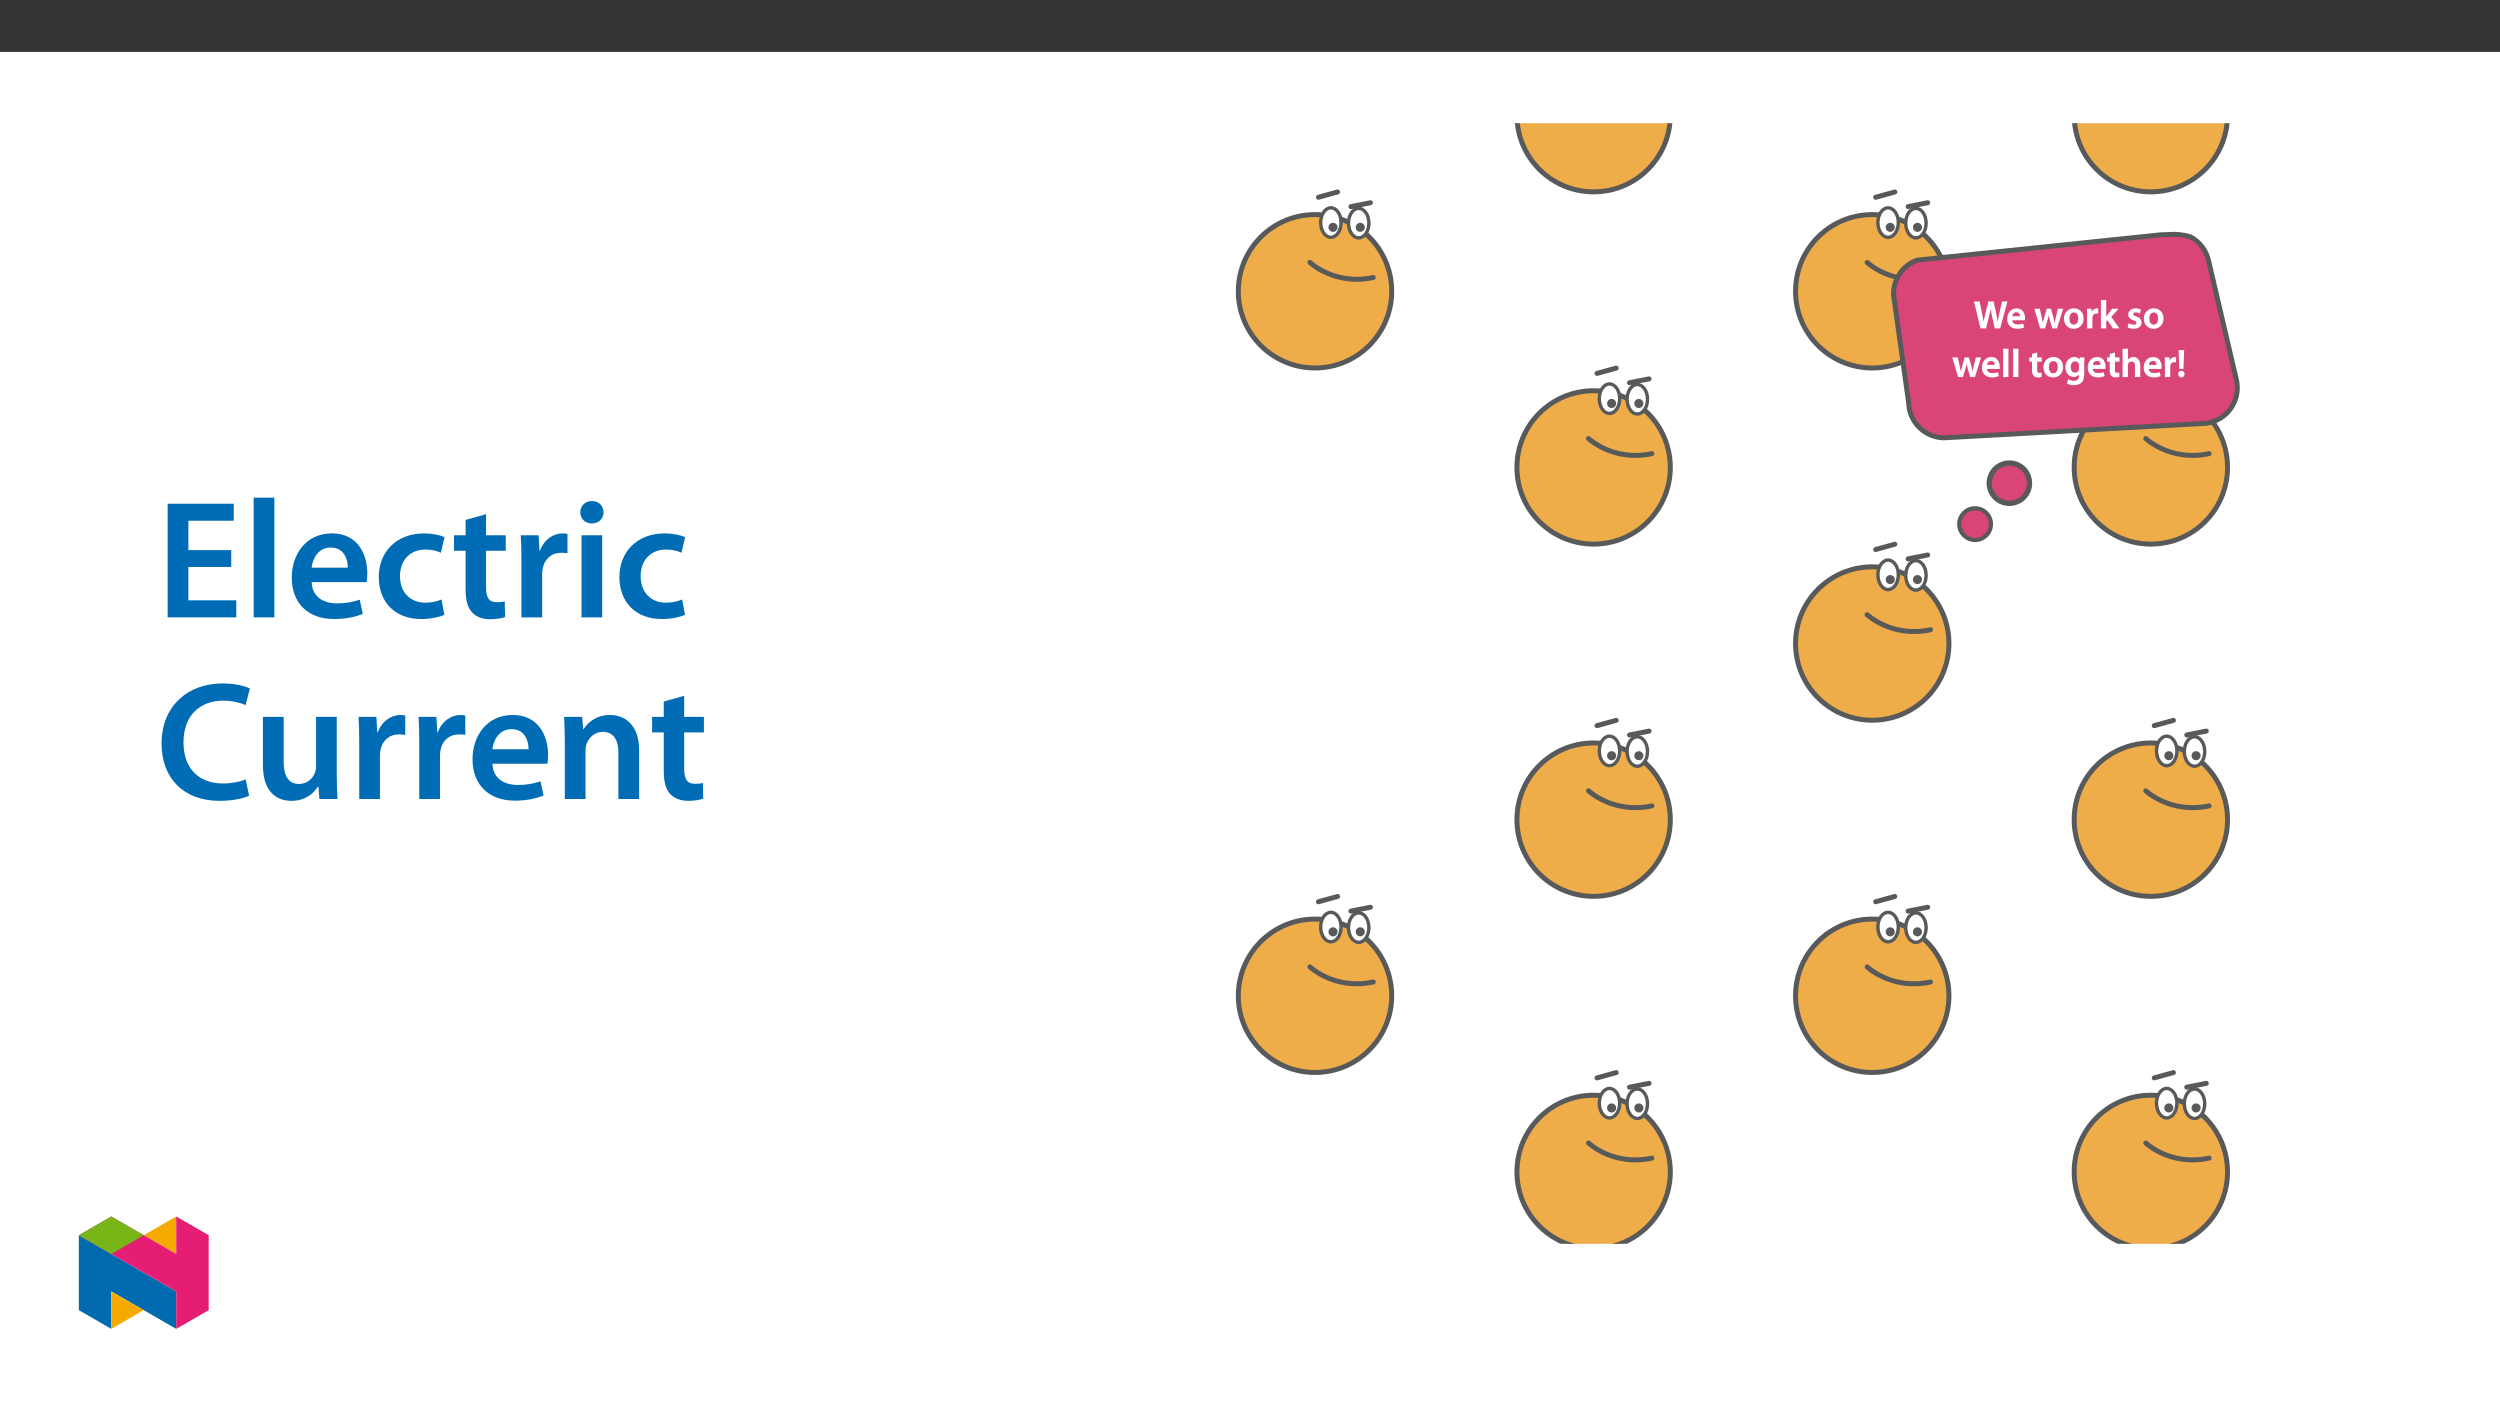 ﻿<?xml version="1.0" encoding="utf-8"?>
<svg xmlns="http://www.w3.org/2000/svg" xmlns:xlink="http://www.w3.org/1999/xlink" viewBox="0 0 960 540" version="1.1">
  <rect x="0" y="0" width="960" height="540" fill="#333333" stroke="none"/>
  <defs>
    <g>
      <symbol overflow="visible" id="glyph0-0">
        <path style="stroke:none;" d="M 0 0 L 7.562 0 L 7.562 -10.719 L -0.109 -10.719 L -0.109 0 Z M 3.797 -6.125 L 1.422 -9.703 L 6.031 -9.703 L 3.719 -6.234 Z M 4.25 -5.266 L 6.781 -9.062 L 6.625 -9.172 L 6.625 -1.547 L 6.781 -1.641 L 4.297 -5.359 Z M 1.25 -0.781 L 3.719 -4.484 L 6.031 -1.016 L 1.422 -1.016 Z M 0.672 -9.062 L 3.156 -5.359 L 0.672 -1.641 L 0.844 -1.547 L 0.844 -9.172 Z M 0.672 -9.062 " />
      </symbol>
      <symbol overflow="visible" id="glyph0-1">
        <path style="stroke:none;" d="M 4.766 -0.141 L 5.938 -4.875 C 6.234 -6.016 6.422 -6.984 6.578 -7.938 L 6.438 -7.938 C 6.562 -6.969 6.734 -6.016 6.984 -4.875 L 8.062 0 L 10.156 0 L 12.953 -10.344 L 10.875 -10.344 L 9.797 -5.656 C 9.531 -4.422 9.297 -3.266 9.125 -2.297 L 9.266 -2.297 C 9.125 -3.25 8.906 -4.375 8.656 -5.578 L 7.641 -10.344 L 5.578 -10.344 L 4.453 -5.641 C 4.172 -4.375 3.891 -3.188 3.734 -2.25 L 3.875 -2.25 C 3.719 -3.125 3.484 -4.406 3.219 -5.625 L 2.234 -10.344 L 0.094 -10.344 L 2.609 0 L 4.734 0 Z M 4.766 -0.141 " />
      </symbol>
      <symbol overflow="visible" id="glyph0-2">
        <path style="stroke:none;" d="M 7.25 -3.25 C 7.281 -3.422 7.297 -3.688 7.297 -4.031 C 7.297 -5.625 6.438 -7.703 4.078 -7.703 C 1.75 -7.703 0.422 -5.672 0.422 -3.656 C 0.422 -1.438 1.906 0.156 4.266 0.156 C 5.312 0.156 6.188 -0.047 6.922 -0.359 L 6.609 -1.859 C 5.969 -1.641 5.375 -1.516 4.531 -1.516 C 3.344 -1.516 2.422 -1.938 2.391 -3.125 L 7.234 -3.125 Z M 2.375 -4.547 C 2.453 -5.281 2.844 -6.188 3.969 -6.188 C 5.203 -6.188 5.391 -5.219 5.375 -4.672 L 2.391 -4.672 Z M 2.375 -4.547 " />
      </symbol>
      <symbol overflow="visible" id="glyph0-3">
        <path style="stroke:none;" d="M 0.109 -7.406 L 2.281 0 L 4.125 0 L 5.094 -3.094 C 5.297 -3.812 5.484 -4.531 5.625 -5.281 L 5.5 -5.281 C 5.641 -4.547 5.812 -3.859 6.031 -3.094 L 6.938 0 L 8.75 0 L 11.125 -7.547 L 9.109 -7.547 L 8.281 -4.188 C 8.078 -3.328 7.906 -2.547 7.812 -1.875 L 7.938 -1.875 C 7.797 -2.547 7.609 -3.328 7.375 -4.188 L 6.438 -7.547 L 4.812 -7.547 L 3.828 -4.094 C 3.625 -3.344 3.391 -2.547 3.266 -1.875 L 3.391 -1.875 C 3.266 -2.547 3.109 -3.328 2.922 -4.109 L 2.156 -7.547 L 0.062 -7.547 Z M 0.109 -7.406 " />
      </symbol>
      <symbol overflow="visible" id="glyph0-4">
        <path style="stroke:none;" d="M 4.281 -7.703 C 2.094 -7.703 0.422 -6.109 0.422 -3.719 C 0.422 -1.375 2.125 0.172 4.172 0.172 C 6.016 0.172 7.984 -1.172 7.984 -3.844 C 7.984 -6.047 6.453 -7.703 4.281 -7.703 Z M 4.25 -6.109 C 5.5 -6.109 5.906 -4.922 5.906 -3.797 C 5.906 -2.312 5.266 -1.438 4.234 -1.438 C 3.125 -1.438 2.516 -2.359 2.516 -3.766 C 2.516 -4.969 2.938 -6.109 4.25 -6.109 Z M 4.25 -6.109 " />
      </symbol>
      <symbol overflow="visible" id="glyph0-5">
        <path style="stroke:none;" d="M 0.984 0 L 2.906 0 L 2.906 -3.906 C 2.906 -4.109 2.922 -4.297 2.953 -4.469 C 3.125 -5.297 3.641 -5.719 4.516 -5.719 C 4.734 -5.719 4.906 -5.703 5.156 -5.641 L 5.156 -7.641 C 4.922 -7.688 4.812 -7.703 4.625 -7.703 C 3.844 -7.703 2.891 -7.047 2.562 -6.172 L 2.672 -6.172 L 2.594 -7.547 L 0.812 -7.547 C 0.859 -6.766 0.875 -6.047 0.875 -5.062 L 0.875 0 Z M 0.984 0 " />
      </symbol>
      <symbol overflow="visible" id="glyph0-6">
        <path style="stroke:none;" d="M 2.828 -10.875 L 0.875 -10.875 L 0.875 0 L 2.906 0 L 2.906 -2.547 L 3.422 -3.156 L 5.484 0 L 8 0 L 4.844 -4.422 L 7.672 -7.547 L 5.156 -7.547 L 3.344 -5.156 C 3.172 -4.906 2.953 -4.578 2.812 -4.344 L 2.906 -4.344 L 2.906 -10.875 Z M 2.828 -10.875 " />
      </symbol>
      <symbol overflow="visible" id="glyph0-7">
        <path style="stroke:none;" d="M 0.469 -0.391 C 1 -0.094 1.859 0.156 2.75 0.156 C 4.672 0.156 5.797 -0.938 5.797 -2.266 C 5.781 -3.344 5.094 -4.156 3.766 -4.609 C 2.844 -4.953 2.578 -5.031 2.578 -5.5 C 2.578 -5.938 2.859 -6.141 3.516 -6.141 C 4.156 -6.141 4.672 -5.938 5.094 -5.672 L 5.547 -7.203 C 5.047 -7.469 4.281 -7.703 3.484 -7.703 C 1.797 -7.703 0.625 -6.594 0.625 -5.297 C 0.625 -4.438 1.312 -3.531 2.734 -3.047 C 3.625 -2.719 3.828 -2.609 3.828 -2.125 C 3.828 -1.641 3.562 -1.438 2.766 -1.438 C 2.109 -1.438 1.375 -1.672 0.844 -2 L 0.422 -0.422 Z M 0.469 -0.391 " />
      </symbol>
      <symbol overflow="visible" id="glyph0-8">
        <path style="stroke:none;" d="M 0.984 0 L 2.906 0 L 2.906 -10.875 L 0.875 -10.875 L 0.875 0 Z M 0.984 0 " />
      </symbol>
      <symbol overflow="visible" id="glyph0-9">
        <path style="stroke:none;" d="M 1.188 -8.766 L 1.188 -7.547 L 0.156 -7.547 L 0.156 -5.906 L 1.188 -5.906 L 1.188 -2.609 C 1.188 -1.656 1.391 -0.875 1.797 -0.469 C 2.141 -0.094 2.766 0.172 3.453 0.172 C 4.016 0.172 4.516 0.078 4.875 -0.062 L 4.844 -1.719 C 4.547 -1.625 4.359 -1.609 4.031 -1.609 C 3.328 -1.609 3.188 -1.922 3.188 -2.828 L 3.188 -5.906 L 4.922 -5.906 L 4.922 -7.547 L 3.188 -7.547 L 3.188 -9.438 L 1.188 -8.875 Z M 1.188 -8.766 " />
      </symbol>
      <symbol overflow="visible" id="glyph0-10">
        <path style="stroke:none;" d="M 7.656 -5.312 C 7.656 -6.312 7.688 -6.922 7.734 -7.547 L 5.938 -7.547 L 5.859 -6.578 L 5.969 -6.578 C 5.641 -7.125 4.938 -7.703 3.828 -7.703 C 2.078 -7.703 0.422 -6.125 0.422 -3.734 C 0.422 -1.672 1.812 -0.047 3.609 -0.047 C 4.578 -0.047 5.375 -0.516 5.766 -1.125 L 5.656 -1.125 L 5.656 -0.625 C 5.656 0.938 4.875 1.438 3.672 1.438 C 2.797 1.438 2.078 1.188 1.5 0.844 L 1.016 2.484 C 1.703 2.891 2.766 3.125 3.688 3.125 C 4.688 3.125 5.812 2.891 6.562 2.203 C 7.312 1.531 7.656 0.328 7.656 -1.188 Z M 5.625 -3.312 C 5.625 -3.109 5.609 -2.859 5.562 -2.672 C 5.344 -2 4.859 -1.688 4.172 -1.688 C 3.016 -1.688 2.484 -2.547 2.484 -3.797 C 2.484 -5.266 3.156 -6.031 4.188 -6.031 C 4.953 -6.031 5.375 -5.656 5.578 -4.984 C 5.609 -4.844 5.625 -4.672 5.625 -4.5 Z M 5.625 -3.312 " />
      </symbol>
      <symbol overflow="visible" id="glyph0-11">
        <path style="stroke:none;" d="M 0.984 0 L 2.906 0 L 2.906 -4.5 C 2.906 -4.688 2.922 -4.891 2.984 -5.047 C 3.203 -5.594 3.609 -5.938 4.328 -5.938 C 5.344 -5.938 5.625 -5.266 5.625 -4.234 L 5.625 0 L 7.656 0 L 7.656 -4.422 C 7.656 -6.75 6.281 -7.703 5.031 -7.703 C 4.578 -7.703 4.062 -7.547 3.688 -7.328 C 3.312 -7.141 3 -6.859 2.812 -6.562 L 2.906 -6.562 L 2.906 -10.875 L 0.875 -10.875 L 0.875 0 Z M 0.984 0 " />
      </symbol>
      <symbol overflow="visible" id="glyph0-12">
        <path style="stroke:none;" d="M 2.656 -3.234 L 2.938 -10.344 L 0.781 -10.344 L 1.078 -3.109 L 2.656 -3.109 Z M 1.859 0.172 C 2.547 0.172 3.094 -0.484 3.094 -1.141 C 3.078 -1.828 2.547 -2.438 1.859 -2.438 C 1.188 -2.438 0.625 -1.828 0.625 -1.141 C 0.625 -0.484 1.188 0.172 1.859 0.172 Z M 1.859 0.172 " />
      </symbol>
      <symbol overflow="visible" id="glyph1-0">
        <path style="stroke:none;" d="M 0 0 L 32.375 0 L 32.375 -45.328 L 0 -45.328 Z M 16.188 -25.578 L 5.188 -42.094 L 27.188 -42.094 Z M 18.125 -22.656 L 29.141 -39.172 L 29.141 -6.156 Z M 5.188 -3.234 L 16.188 -19.75 L 27.188 -3.234 Z M 3.234 -39.172 L 14.25 -22.656 L 3.234 -6.156 Z M 3.234 -39.172 " />
      </symbol>
      <symbol overflow="visible" id="glyph1-1">
        <path style="stroke:none;" d="M 29.016 -25.828 L 12.562 -25.828 L 12.562 -37.109 L 29.984 -37.109 L 29.984 -43.641 L 4.594 -43.641 L 4.594 0 L 30.953 0 L 30.953 -6.547 L 12.562 -6.547 L 12.562 -19.359 L 29.016 -19.359 Z M 29.016 -25.828 " />
      </symbol>
      <symbol overflow="visible" id="glyph1-2">
        <path style="stroke:none;" d="M 4.281 0 L 12.234 0 L 12.234 -45.969 L 4.281 -45.969 Z M 4.281 0 " />
      </symbol>
      <symbol overflow="visible" id="glyph1-3">
        <path style="stroke:none;" d="M 31.016 -13.531 C 31.141 -14.25 31.281 -15.406 31.281 -16.906 C 31.281 -23.828 27.906 -32.25 17.672 -32.25 C 7.578 -32.25 2.266 -24.016 2.266 -15.281 C 2.266 -5.641 8.281 0.641 18.516 0.641 C 23.047 0.641 26.812 -0.188 29.531 -1.359 L 28.359 -6.797 C 25.906 -5.953 23.312 -5.375 19.625 -5.375 C 14.5 -5.375 10.094 -7.828 9.906 -13.531 Z M 9.906 -19.094 C 10.234 -22.344 12.297 -26.812 17.219 -26.812 C 22.531 -26.812 23.828 -22.016 23.766 -19.094 Z M 9.906 -19.094 " />
      </symbol>
      <symbol overflow="visible" id="glyph1-4">
        <path style="stroke:none;" d="M 26.359 -6.859 C 24.797 -6.219 22.797 -5.641 20.078 -5.641 C 14.641 -5.641 10.422 -9.328 10.422 -15.797 C 10.359 -21.562 13.984 -26.031 20.078 -26.031 C 22.922 -26.031 24.797 -25.453 26.094 -24.797 L 27.516 -30.828 C 25.703 -31.594 22.734 -32.25 19.812 -32.25 C 8.734 -32.25 2.266 -24.922 2.266 -15.469 C 2.266 -5.703 8.672 0.641 18.516 0.641 C 22.469 0.641 25.766 -0.188 27.453 -0.969 Z M 26.359 -6.859 " />
      </symbol>
      <symbol overflow="visible" id="glyph1-5">
        <path style="stroke:none;" d="M 5.562 -37.422 L 5.562 -31.531 L 1.094 -31.531 L 1.094 -25.578 L 5.562 -25.578 L 5.562 -10.75 C 5.562 -6.609 6.344 -3.688 8.094 -1.875 C 9.578 -0.266 11.984 0.719 14.953 0.719 C 17.422 0.719 19.547 0.328 20.719 -0.125 L 20.594 -6.156 C 19.688 -5.891 18.906 -5.828 17.484 -5.828 C 14.438 -5.828 13.406 -7.766 13.406 -11.656 L 13.406 -25.578 L 20.984 -25.578 L 20.984 -31.531 L 13.406 -31.531 L 13.406 -39.625 Z M 5.562 -37.422 " />
      </symbol>
      <symbol overflow="visible" id="glyph1-6">
        <path style="stroke:none;" d="M 4.281 0 L 12.234 0 L 12.234 -16.375 C 12.234 -17.219 12.297 -18.062 12.438 -18.781 C 13.141 -22.406 15.797 -24.797 19.547 -24.797 C 20.531 -24.797 21.234 -24.734 21.953 -24.609 L 21.953 -32.047 C 21.297 -32.188 20.844 -32.25 20.078 -32.25 C 16.641 -32.25 12.953 -29.984 11.391 -25.578 L 11.203 -25.578 L 10.875 -31.531 L 4.016 -31.531 C 4.203 -28.75 4.281 -25.641 4.281 -21.375 Z M 4.281 0 " />
      </symbol>
      <symbol overflow="visible" id="glyph1-7">
        <path style="stroke:none;" d="M 12.234 0 L 12.234 -31.531 L 4.281 -31.531 L 4.281 0 Z M 8.281 -44.672 C 5.641 -44.672 3.812 -42.797 3.812 -40.344 C 3.812 -38.016 5.562 -36.062 8.219 -36.062 C 11 -36.062 12.75 -38.016 12.75 -40.344 C 12.688 -42.797 11 -44.672 8.281 -44.672 Z M 8.281 -44.672 " />
      </symbol>
      <symbol overflow="visible" id="glyph1-8">
        <path style="stroke:none;" d="M 34.578 -7.516 C 32.438 -6.609 29.078 -5.953 25.906 -5.953 C 16.25 -5.953 10.688 -12.047 10.688 -21.688 C 10.688 -32.188 17.094 -37.75 25.969 -37.75 C 29.531 -37.75 32.438 -36.969 34.516 -36.062 L 36.188 -42.406 C 34.578 -43.25 30.891 -44.359 25.641 -44.359 C 12.297 -44.359 2.266 -35.672 2.266 -21.297 C 2.266 -7.969 10.688 0.719 24.547 0.719 C 29.844 0.719 34 -0.328 35.875 -1.234 Z M 34.578 -7.516 " />
      </symbol>
      <symbol overflow="visible" id="glyph1-9">
        <path style="stroke:none;" d="M 32.5 -31.531 L 24.547 -31.531 L 24.547 -12.5 C 24.547 -11.594 24.406 -10.688 24.094 -10.031 C 23.312 -7.969 21.234 -5.766 18 -5.766 C 13.797 -5.766 12.109 -9.125 12.109 -14.375 L 12.109 -31.531 L 4.141 -31.531 L 4.141 -13.016 C 4.141 -2.719 9.391 0.719 15.094 0.719 C 20.781 0.719 23.891 -2.531 25.25 -4.734 L 25.453 -4.734 L 25.828 0 L 32.766 0 C 32.641 -2.594 32.5 -5.703 32.5 -9.453 Z M 32.5 -31.531 " />
      </symbol>
      <symbol overflow="visible" id="glyph1-10">
        <path style="stroke:none;" d="M 4.281 0 L 12.234 0 L 12.234 -18.578 C 12.234 -19.484 12.375 -20.469 12.625 -21.109 C 13.469 -23.5 15.672 -25.766 18.844 -25.766 C 23.188 -25.766 24.859 -22.344 24.859 -17.812 L 24.859 0 L 32.828 0 L 32.828 -18.719 C 32.828 -28.688 27.125 -32.25 21.625 -32.25 C 16.375 -32.25 12.953 -29.266 11.531 -26.812 L 11.328 -26.812 L 10.938 -31.531 L 4.016 -31.531 C 4.141 -28.812 4.281 -25.766 4.281 -22.141 Z M 4.281 0 " />
      </symbol>
    </g>
    <clipPath id="clip1">
      <path d="M 796 47.305 L 856 47.305 L 856 74 L 796 74 Z M 796 47.305 " />
    </clipPath>
    <clipPath id="clip2">
      <path d="M 769 47.305 L 865.816 47.305 L 865.816 101 L 769 101 Z M 769 47.305 " />
    </clipPath>
    <clipPath id="clip3">
      <path d="M 769 122 L 865.816 122 L 865.816 237 L 769 237 Z M 769 122 " />
    </clipPath>
    <clipPath id="clip4">
      <path d="M 769 258 L 865.816 258 L 865.816 372 L 769 372 Z M 769 258 " />
    </clipPath>
    <clipPath id="clip5">
      <path d="M 796 420 L 856 420 L 856 477.617 L 796 477.617 Z M 796 420 " />
    </clipPath>
    <clipPath id="clip6">
      <path d="M 769 393 L 865.816 393 L 865.816 477.617 L 769 477.617 Z M 769 393 " />
    </clipPath>
    <clipPath id="clip7">
      <path d="M 582 47.305 L 642 47.305 L 642 74 L 582 74 Z M 582 47.305 " />
    </clipPath>
    <clipPath id="clip8">
      <path d="M 555 47.305 L 669 47.305 L 669 101 L 555 101 Z M 555 47.305 " />
    </clipPath>
    <clipPath id="clip9">
      <path d="M 582 420 L 642 420 L 642 477.617 L 582 477.617 Z M 582 420 " />
    </clipPath>
    <clipPath id="clip10">
      <path d="M 555 393 L 669 393 L 669 477.617 L 555 477.617 Z M 555 393 " />
    </clipPath>
    <clipPath id="clip11">
      <path d="M 469.289 55 L 562 55 L 562 169 L 469.289 169 Z M 469.289 55 " />
    </clipPath>
    <clipPath id="clip12">
      <path d="M 469.289 325 L 562 325 L 562 439 L 469.289 439 Z M 469.289 325 " />
    </clipPath>
    <clipPath id="clip13">
      <path d="M 699 62 L 865.816 62 L 865.816 196 L 699 196 Z M 699 62 " />
    </clipPath>
    <clipPath id="clip14">
      <path d="M 30.277 474 L 68 474 L 68 510.301 L 30.277 510.301 Z M 30.277 474 " />
    </clipPath>
    <clipPath id="clip15">
      <path d="M 42 495 L 56 495 L 56 510.301 L 42 510.301 Z M 42 495 " />
    </clipPath>
    <clipPath id="clip16">
      <path d="M 55 467.125 L 68 467.125 L 68 482 L 55 482 Z M 55 467.125 " />
    </clipPath>
    <clipPath id="clip17">
      <path d="M 30.277 467.125 L 80.133 467.125 L 80.133 510.301 L 30.277 510.301 Z M 30.277 467.125 " />
    </clipPath>
    <clipPath id="clip18">
      <path d="M 30.277 467.125 L 56 467.125 L 56 482 L 30.277 482 Z M 30.277 467.125 " />
    </clipPath>
  </defs>
  <g id="surface1">
    <path style=" stroke:none;fill-rule:nonzero;fill:rgb(100%,100%,100%);fill-opacity:1;" d="M 0 559.926 L 960 559.926 L 960 19.926 L 0 19.926 Z M 0 559.926 " />
    <g clip-path="url(#clip1)" clip-rule="nonzero">
      <path style=" stroke:none;fill-rule:nonzero;fill:rgb(93.3%,67.799%,28.6%);fill-opacity:1;" d="M 825.848 14.773 C 842.125 14.773 855.324 27.969 855.324 44.246 C 855.324 60.523 842.125 73.719 825.848 73.719 C 809.574 73.719 796.375 60.523 796.375 44.246 C 796.375 27.969 809.574 14.773 825.848 14.773 " />
    </g>
    <g clip-path="url(#clip2)" clip-rule="nonzero">
      <path style="fill:none;stroke-width:3;stroke-linecap:butt;stroke-linejoin:miter;stroke:rgb(34.499%,34.9%,35.699%);stroke-opacity:1;stroke-miterlimit:10;" d="M -0.003 -0.001 C 25.537 -0.001 46.229 -20.699 46.229 -46.232 C 46.229 -71.765 25.537 -92.464 -0.003 -92.464 C -25.536 -92.464 -46.228 -71.765 -46.228 -46.232 C -46.228 -20.699 -25.536 -0.001 -0.003 -0.001 Z M -0.003 -0.001 " transform="matrix(0.637,0,0,-0.637,825.927,14.773)" />
    </g>
    <path style=" stroke:none;fill-rule:nonzero;fill:rgb(93.3%,67.799%,28.6%);fill-opacity:1;" d="M 825.848 150.035 C 842.125 150.035 855.324 163.23 855.324 179.508 C 855.324 195.785 842.125 208.98 825.848 208.98 C 809.574 208.98 796.375 195.785 796.375 179.508 C 796.375 163.23 809.574 150.035 825.848 150.035 " />
    <g clip-path="url(#clip3)" clip-rule="nonzero">
      <path style="fill:none;stroke-width:3;stroke-linecap:butt;stroke-linejoin:miter;stroke:rgb(34.499%,34.9%,35.699%);stroke-opacity:1;stroke-miterlimit:10;" d="M -0.003 -0.001 C 25.537 -0.001 46.229 -20.699 46.229 -46.232 C 46.229 -71.765 25.537 -92.464 -0.003 -92.464 C -25.536 -92.464 -46.228 -71.765 -46.228 -46.232 C -46.228 -20.699 -25.536 -0.001 -0.003 -0.001 Z M -0.003 -0.001 " transform="matrix(0.637,0,0,-0.637,825.927,150.035)" />
    </g>
    <path style="fill:none;stroke-width:3;stroke-linecap:round;stroke-linejoin:round;stroke:rgb(34.499%,34.9%,35.699%);stroke-opacity:1;stroke-miterlimit:4;" d="M -0.001 -0.003 L -11.564 -3.195 " transform="matrix(0.637,0,0,-0.637,834.595,141.35)" />
    <path style="fill:none;stroke-width:3;stroke-linecap:round;stroke-linejoin:round;stroke:rgb(34.499%,34.9%,35.699%);stroke-opacity:1;stroke-miterlimit:4;" d="M -0.001 0.002 L 11.764 2.337 " transform="matrix(0.637,0,0,-0.637,839.72,146.97)" />
    <path style=" stroke:none;fill-rule:nonzero;fill:rgb(100%,100%,100%);fill-opacity:1;" d="M 832.02 147.434 C 834.188 147.434 835.941 149.973 835.941 153.102 C 835.941 156.23 834.188 158.766 832.02 158.766 C 829.855 158.766 828.098 156.23 828.098 153.102 C 828.098 149.973 829.855 147.434 832.02 147.434 " />
    <path style="fill:none;stroke-width:2.05;stroke-linecap:round;stroke-linejoin:round;stroke:rgb(34.499%,34.9%,35.699%);stroke-opacity:1;stroke-miterlimit:4;" d="M -0.001 0.002 C 3.399 0.002 6.151 -3.981 6.151 -8.889 C 6.151 -13.797 3.399 -17.774 -0.001 -17.774 C -3.396 -17.774 -6.153 -13.797 -6.153 -8.889 C -6.153 -3.981 -3.396 0.002 -0.001 0.002 Z M -0.001 0.002 " transform="matrix(0.637,0,0,-0.637,832.02,147.435)" />
    <path style=" stroke:none;fill-rule:nonzero;fill:rgb(100%,100%,100%);fill-opacity:1;" d="M 842.699 147.652 C 844.863 147.652 846.621 150.188 846.621 153.32 C 846.621 156.449 844.863 158.984 842.699 158.984 C 840.531 158.984 838.773 156.449 838.773 153.32 C 838.773 150.188 840.531 147.652 842.699 147.652 " />
    <path style="fill:none;stroke-width:2.05;stroke-linecap:round;stroke-linejoin:round;stroke:rgb(34.499%,34.9%,35.699%);stroke-opacity:1;stroke-miterlimit:4;" d="M 0.002 0 C 3.397 0 6.154 -3.976 6.154 -8.891 C 6.154 -13.799 3.397 -17.775 0.002 -17.775 C -3.399 -17.775 -6.156 -13.799 -6.156 -8.891 C -6.156 -3.976 -3.399 0 0.002 0 Z M 0.002 0 " transform="matrix(0.637,0,0,-0.637,842.698,147.653)" />
    <path style=" stroke:none;fill-rule:nonzero;fill:rgb(34.499%,34.9%,35.699%);fill-opacity:1;" d="M 832.836 153.188 C 833.797 153.188 834.578 153.965 834.578 154.93 C 834.578 155.891 833.797 156.672 832.836 156.672 C 831.871 156.672 831.09 155.891 831.09 154.93 C 831.09 153.965 831.871 153.188 832.836 153.188 " />
    <path style=" stroke:none;fill-rule:nonzero;fill:rgb(34.499%,34.9%,35.699%);fill-opacity:1;" d="M 843.293 153.188 C 844.258 153.188 845.039 153.965 845.039 154.93 C 845.039 155.891 844.258 156.672 843.293 156.672 C 842.332 156.672 841.551 155.891 841.551 154.93 C 841.551 153.965 842.332 153.188 843.293 153.188 " />
    <path style="fill:none;stroke-width:3;stroke-linecap:round;stroke-linejoin:round;stroke:rgb(34.499%,34.9%,35.699%);stroke-opacity:1;stroke-miterlimit:4;" d="M 0 -0.001 C 0 -0.001 14.786 -14.113 38.168 -9.094 " transform="matrix(0.637,0,0,-0.637,823.976,168.398)" />
    <path style=" stroke:none;fill-rule:nonzero;fill:rgb(93.3%,67.799%,28.6%);fill-opacity:1;" d="M 825.848 285.297 C 842.125 285.297 855.324 298.492 855.324 314.77 C 855.324 331.047 842.125 344.242 825.848 344.242 C 809.574 344.242 796.375 331.047 796.375 314.77 C 796.375 298.492 809.574 285.297 825.848 285.297 " />
    <g clip-path="url(#clip4)" clip-rule="nonzero">
      <path style="fill:none;stroke-width:3;stroke-linecap:butt;stroke-linejoin:miter;stroke:rgb(34.499%,34.9%,35.699%);stroke-opacity:1;stroke-miterlimit:10;" d="M -0.003 -0.001 C 25.537 -0.001 46.229 -20.7 46.229 -46.233 C 46.229 -71.766 25.537 -92.464 -0.003 -92.464 C -25.536 -92.464 -46.228 -71.766 -46.228 -46.233 C -46.228 -20.7 -25.536 -0.001 -0.003 -0.001 Z M -0.003 -0.001 " transform="matrix(0.637,0,0,-0.637,825.927,285.296)" />
    </g>
    <path style="fill:none;stroke-width:3;stroke-linecap:round;stroke-linejoin:round;stroke:rgb(34.499%,34.9%,35.699%);stroke-opacity:1;stroke-miterlimit:4;" d="M -0.001 -0.003 L -11.564 -3.195 " transform="matrix(0.637,0,0,-0.637,834.595,276.612)" />
    <path style="fill:none;stroke-width:3;stroke-linecap:round;stroke-linejoin:round;stroke:rgb(34.499%,34.9%,35.699%);stroke-opacity:1;stroke-miterlimit:4;" d="M -0.001 0.002 L 11.764 2.337 " transform="matrix(0.637,0,0,-0.637,839.72,282.232)" />
    <path style=" stroke:none;fill-rule:nonzero;fill:rgb(100%,100%,100%);fill-opacity:1;" d="M 832.02 282.695 C 834.188 282.695 835.941 285.234 835.941 288.363 C 835.941 291.492 834.188 294.027 832.02 294.027 C 829.855 294.027 828.098 291.492 828.098 288.363 C 828.098 285.234 829.855 282.695 832.02 282.695 " />
    <path style="fill:none;stroke-width:2.05;stroke-linecap:round;stroke-linejoin:round;stroke:rgb(34.499%,34.9%,35.699%);stroke-opacity:1;stroke-miterlimit:4;" d="M -0.001 0.002 C 3.399 0.002 6.151 -3.981 6.151 -8.889 C 6.151 -13.797 3.399 -17.774 -0.001 -17.774 C -3.396 -17.774 -6.153 -13.797 -6.153 -8.889 C -6.153 -3.981 -3.396 0.002 -0.001 0.002 Z M -0.001 0.002 " transform="matrix(0.637,0,0,-0.637,832.02,282.696)" />
    <path style=" stroke:none;fill-rule:nonzero;fill:rgb(100%,100%,100%);fill-opacity:1;" d="M 842.699 282.914 C 844.863 282.914 846.621 285.449 846.621 288.582 C 846.621 291.711 844.863 294.246 842.699 294.246 C 840.531 294.246 838.773 291.711 838.773 288.582 C 838.773 285.449 840.531 282.914 842.699 282.914 " />
    <path style="fill:none;stroke-width:2.05;stroke-linecap:round;stroke-linejoin:round;stroke:rgb(34.499%,34.9%,35.699%);stroke-opacity:1;stroke-miterlimit:4;" d="M 0.002 0 C 3.397 0 6.154 -3.976 6.154 -8.891 C 6.154 -13.799 3.397 -17.775 0.002 -17.775 C -3.399 -17.775 -6.156 -13.799 -6.156 -8.891 C -6.156 -3.976 -3.399 0 0.002 0 Z M 0.002 0 " transform="matrix(0.637,0,0,-0.637,842.698,282.914)" />
    <path style=" stroke:none;fill-rule:nonzero;fill:rgb(34.499%,34.9%,35.699%);fill-opacity:1;" d="M 832.836 288.449 C 833.797 288.449 834.578 289.23 834.578 290.191 C 834.578 291.152 833.797 291.934 832.836 291.934 C 831.871 291.934 831.09 291.152 831.09 290.191 C 831.09 289.23 831.871 288.449 832.836 288.449 " />
    <path style=" stroke:none;fill-rule:nonzero;fill:rgb(34.499%,34.9%,35.699%);fill-opacity:1;" d="M 843.293 288.449 C 844.258 288.449 845.039 289.23 845.039 290.191 C 845.039 291.152 844.258 291.934 843.293 291.934 C 842.332 291.934 841.551 291.152 841.551 290.191 C 841.551 289.23 842.332 288.449 843.293 288.449 " />
    <path style="fill:none;stroke-width:3;stroke-linecap:round;stroke-linejoin:round;stroke:rgb(34.499%,34.9%,35.699%);stroke-opacity:1;stroke-miterlimit:4;" d="M 0 -0.002 C 0 -0.002 14.786 -14.113 38.168 -9.101 " transform="matrix(0.637,0,0,-0.637,823.976,303.659)" />
    <g clip-path="url(#clip5)" clip-rule="nonzero">
      <path style=" stroke:none;fill-rule:nonzero;fill:rgb(93.3%,67.799%,28.6%);fill-opacity:1;" d="M 825.848 420.559 C 842.125 420.559 855.324 433.754 855.324 450.031 C 855.324 466.309 842.125 479.504 825.848 479.504 C 809.574 479.504 796.375 466.309 796.375 450.031 C 796.375 433.754 809.574 420.559 825.848 420.559 " />
    </g>
    <g clip-path="url(#clip6)" clip-rule="nonzero">
      <path style="fill:none;stroke-width:3;stroke-linecap:butt;stroke-linejoin:miter;stroke:rgb(34.499%,34.9%,35.699%);stroke-opacity:1;stroke-miterlimit:10;" d="M -0.003 -0.002 C 25.537 -0.002 46.229 -20.7 46.229 -46.233 C 46.229 -71.766 25.537 -92.465 -0.003 -92.465 C -25.536 -92.465 -46.228 -71.766 -46.228 -46.233 C -46.228 -20.7 -25.536 -0.002 -0.003 -0.002 Z M -0.003 -0.002 " transform="matrix(0.637,0,0,-0.637,825.927,420.558)" />
    </g>
    <path style="fill:none;stroke-width:3;stroke-linecap:round;stroke-linejoin:round;stroke:rgb(34.499%,34.9%,35.699%);stroke-opacity:1;stroke-miterlimit:4;" d="M -0.001 0.003 L -11.564 -3.196 " transform="matrix(0.637,0,0,-0.637,834.595,411.873)" />
    <path style="fill:none;stroke-width:3;stroke-linecap:round;stroke-linejoin:round;stroke:rgb(34.499%,34.9%,35.699%);stroke-opacity:1;stroke-miterlimit:4;" d="M -0.001 0.002 L 11.764 2.336 " transform="matrix(0.637,0,0,-0.637,839.72,417.493)" />
    <path style=" stroke:none;fill-rule:nonzero;fill:rgb(100%,100%,100%);fill-opacity:1;" d="M 832.02 417.957 C 834.188 417.957 835.941 420.496 835.941 423.625 C 835.941 426.754 834.188 429.289 832.02 429.289 C 829.855 429.289 828.098 426.754 828.098 423.625 C 828.098 420.496 829.855 417.957 832.02 417.957 " />
    <path style="fill:none;stroke-width:2.05;stroke-linecap:round;stroke-linejoin:round;stroke:rgb(34.499%,34.9%,35.699%);stroke-opacity:1;stroke-miterlimit:4;" d="M -0.001 0.001 C 3.399 0.001 6.151 -3.982 6.151 -8.89 C 6.151 -13.798 3.399 -17.774 -0.001 -17.774 C -3.396 -17.774 -6.153 -13.798 -6.153 -8.89 C -6.153 -3.982 -3.396 0.001 -0.001 0.001 Z M -0.001 0.001 " transform="matrix(0.637,0,0,-0.637,832.02,417.958)" />
    <path style=" stroke:none;fill-rule:nonzero;fill:rgb(100%,100%,100%);fill-opacity:1;" d="M 842.699 418.176 C 844.863 418.176 846.621 420.711 846.621 423.844 C 846.621 426.969 844.863 429.508 842.699 429.508 C 840.531 429.508 838.773 426.969 838.773 423.844 C 838.773 420.711 840.531 418.176 842.699 418.176 " />
    <path style="fill:none;stroke-width:2.05;stroke-linecap:round;stroke-linejoin:round;stroke:rgb(34.499%,34.9%,35.699%);stroke-opacity:1;stroke-miterlimit:4;" d="M 0.002 -0 C 3.397 -0 6.154 -3.977 6.154 -8.891 C 6.154 -13.793 3.397 -17.776 0.002 -17.776 C -3.399 -17.776 -6.156 -13.793 -6.156 -8.891 C -6.156 -3.977 -3.399 -0 0.002 -0 Z M 0.002 -0 " transform="matrix(0.637,0,0,-0.637,842.698,418.176)" />
    <path style=" stroke:none;fill-rule:nonzero;fill:rgb(34.499%,34.9%,35.699%);fill-opacity:1;" d="M 832.836 423.711 C 833.797 423.711 834.578 424.488 834.578 425.453 C 834.578 426.414 833.797 427.195 832.836 427.195 C 831.871 427.195 831.09 426.414 831.09 425.453 C 831.09 424.488 831.871 423.711 832.836 423.711 " />
    <path style=" stroke:none;fill-rule:nonzero;fill:rgb(34.499%,34.9%,35.699%);fill-opacity:1;" d="M 843.293 423.711 C 844.258 423.711 845.039 424.488 845.039 425.453 C 845.039 426.414 844.258 427.195 843.293 427.195 C 842.332 427.195 841.551 426.414 841.551 425.453 C 841.551 424.488 842.332 423.711 843.293 423.711 " />
    <path style="fill:none;stroke-width:3;stroke-linecap:round;stroke-linejoin:round;stroke:rgb(34.499%,34.9%,35.699%);stroke-opacity:1;stroke-miterlimit:4;" d="M 0 -0.002 C 0 -0.002 14.786 -14.113 38.168 -9.095 " transform="matrix(0.637,0,0,-0.637,823.976,438.921)" />
    <path style=" stroke:none;fill-rule:nonzero;fill:rgb(93.3%,67.799%,28.6%);fill-opacity:1;" d="M 718.863 82.402 C 735.141 82.402 748.336 95.598 748.336 111.875 C 748.336 128.156 735.141 141.348 718.863 141.348 C 702.586 141.348 689.391 128.156 689.391 111.875 C 689.391 95.598 702.586 82.402 718.863 82.402 " />
    <path style="fill:none;stroke-width:3;stroke-linecap:butt;stroke-linejoin:miter;stroke:rgb(34.499%,34.9%,35.699%);stroke-opacity:1;stroke-miterlimit:10;" d="M 0.001 0.002 C 25.534 0.002 46.233 -20.696 46.233 -46.229 C 46.233 -71.769 25.534 -92.461 0.001 -92.461 C -25.532 -92.461 -46.23 -71.769 -46.23 -46.229 C -46.23 -20.696 -25.532 0.002 0.001 0.002 Z M 0.001 0.002 " transform="matrix(0.637,0,0,-0.637,718.941,82.404)" />
    <path style="fill:none;stroke-width:3;stroke-linecap:round;stroke-linejoin:round;stroke:rgb(34.499%,34.9%,35.699%);stroke-opacity:1;stroke-miterlimit:4;" d="M 0.002 0 L -11.56 -3.198 " transform="matrix(0.637,0,0,-0.637,727.608,73.719)" />
    <path style="fill:none;stroke-width:3;stroke-linecap:round;stroke-linejoin:round;stroke:rgb(34.499%,34.9%,35.699%);stroke-opacity:1;stroke-miterlimit:4;" d="M -0.003 -0.001 L 11.768 2.334 " transform="matrix(0.637,0,0,-0.637,732.732,79.34)" />
    <path style=" stroke:none;fill-rule:nonzero;fill:rgb(100%,100%,100%);fill-opacity:1;" d="M 725.031 79.805 C 727.199 79.805 728.957 82.34 728.957 85.469 C 728.957 88.598 727.199 91.137 725.031 91.137 C 722.867 91.137 721.109 88.598 721.109 85.469 C 721.109 82.34 722.867 79.805 725.031 79.805 " />
    <path style="fill:none;stroke-width:2.05;stroke-linecap:round;stroke-linejoin:round;stroke:rgb(34.499%,34.9%,35.699%);stroke-opacity:1;stroke-miterlimit:4;" d="M -0.003 -0.001 C 3.398 -0.001 6.155 -3.978 6.155 -8.886 C 6.155 -13.794 3.398 -17.777 -0.003 -17.777 C -3.397 -17.777 -6.155 -13.794 -6.155 -8.886 C -6.155 -3.978 -3.397 -0.001 -0.003 -0.001 Z M -0.003 -0.001 " transform="matrix(0.637,0,0,-0.637,725.033,79.804)" />
    <path style=" stroke:none;fill-rule:nonzero;fill:rgb(100%,100%,100%);fill-opacity:1;" d="M 735.711 80.023 C 737.875 80.023 739.633 82.559 739.633 85.688 C 739.633 88.816 737.875 91.352 735.711 91.352 C 733.547 91.352 731.789 88.816 731.789 85.688 C 731.789 82.559 733.547 80.023 735.711 80.023 " />
    <path style="fill:none;stroke-width:2.05;stroke-linecap:round;stroke-linejoin:round;stroke:rgb(34.499%,34.9%,35.699%);stroke-opacity:1;stroke-miterlimit:4;" d="M 0.001 -0.003 C 3.395 -0.003 6.153 -3.979 6.153 -8.887 C 6.153 -13.795 3.395 -17.772 0.001 -17.772 C -3.394 -17.772 -6.151 -13.795 -6.151 -8.887 C -6.151 -3.979 -3.394 -0.003 0.001 -0.003 Z M 0.001 -0.003 " transform="matrix(0.637,0,0,-0.637,735.711,80.022)" />
    <path style=" stroke:none;fill-rule:nonzero;fill:rgb(34.499%,34.9%,35.699%);fill-opacity:1;" d="M 725.848 85.555 C 726.812 85.555 727.59 86.336 727.59 87.297 C 727.59 88.262 726.812 89.043 725.848 89.043 C 724.887 89.043 724.105 88.262 724.105 87.297 C 724.105 86.336 724.887 85.555 725.848 85.555 " />
    <path style=" stroke:none;fill-rule:nonzero;fill:rgb(34.499%,34.9%,35.699%);fill-opacity:1;" d="M 736.309 85.555 C 737.27 85.555 738.051 86.336 738.051 87.297 C 738.051 88.262 737.27 89.043 736.309 89.043 C 735.344 89.043 734.566 88.262 734.566 87.297 C 734.566 86.336 735.344 85.555 736.309 85.555 " />
    <path style="fill:none;stroke-width:3;stroke-linecap:round;stroke-linejoin:round;stroke:rgb(34.499%,34.9%,35.699%);stroke-opacity:1;stroke-miterlimit:4;" d="M -0.002 0.002 C -0.002 0.002 14.79 -14.115 38.172 -9.097 " transform="matrix(0.637,0,0,-0.637,716.99,100.767)" />
    <path style=" stroke:none;fill-rule:nonzero;fill:rgb(93.3%,67.799%,28.6%);fill-opacity:1;" d="M 718.863 217.664 C 735.141 217.664 748.336 230.859 748.336 247.137 C 748.336 263.414 735.141 276.609 718.863 276.609 C 702.586 276.609 689.391 263.414 689.391 247.137 C 689.391 230.859 702.586 217.664 718.863 217.664 " />
    <path style="fill:none;stroke-width:3;stroke-linecap:butt;stroke-linejoin:miter;stroke:rgb(34.499%,34.9%,35.699%);stroke-opacity:1;stroke-miterlimit:10;" d="M 0.001 0.002 C 25.534 0.002 46.233 -20.696 46.233 -46.229 C 46.233 -71.762 25.534 -92.461 0.001 -92.461 C -25.532 -92.461 -46.23 -71.762 -46.23 -46.229 C -46.23 -20.696 -25.532 0.002 0.001 0.002 Z M 0.001 0.002 " transform="matrix(0.637,0,0,-0.637,718.941,217.665)" />
    <path style="fill:none;stroke-width:3;stroke-linecap:round;stroke-linejoin:round;stroke:rgb(34.499%,34.9%,35.699%);stroke-opacity:1;stroke-miterlimit:4;" d="M 0.002 0.001 L -11.56 -3.198 " transform="matrix(0.637,0,0,-0.637,727.608,208.981)" />
    <path style="fill:none;stroke-width:3;stroke-linecap:round;stroke-linejoin:round;stroke:rgb(34.499%,34.9%,35.699%);stroke-opacity:1;stroke-miterlimit:4;" d="M -0.003 -0 L 11.768 2.334 " transform="matrix(0.637,0,0,-0.637,732.732,214.601)" />
    <path style=" stroke:none;fill-rule:nonzero;fill:rgb(100%,100%,100%);fill-opacity:1;" d="M 725.031 215.066 C 727.199 215.066 728.957 217.602 728.957 220.73 C 728.957 223.859 727.199 226.398 725.031 226.398 C 722.867 226.398 721.109 223.859 721.109 220.73 C 721.109 217.602 722.867 215.066 725.031 215.066 " />
    <path style="fill:none;stroke-width:2.05;stroke-linecap:round;stroke-linejoin:round;stroke:rgb(34.499%,34.9%,35.699%);stroke-opacity:1;stroke-miterlimit:4;" d="M -0.003 -0.001 C 3.398 -0.001 6.155 -3.978 6.155 -8.886 C 6.155 -13.794 3.398 -17.777 -0.003 -17.777 C -3.397 -17.777 -6.155 -13.794 -6.155 -8.886 C -6.155 -3.978 -3.397 -0.001 -0.003 -0.001 Z M -0.003 -0.001 " transform="matrix(0.637,0,0,-0.637,725.033,215.066)" />
    <path style=" stroke:none;fill-rule:nonzero;fill:rgb(100%,100%,100%);fill-opacity:1;" d="M 735.711 215.285 C 737.875 215.285 739.633 217.82 739.633 220.949 C 739.633 224.078 737.875 226.613 735.711 226.613 C 733.547 226.613 731.789 224.078 731.789 220.949 C 731.789 217.82 733.547 215.285 735.711 215.285 " />
    <path style="fill:none;stroke-width:2.05;stroke-linecap:round;stroke-linejoin:round;stroke:rgb(34.499%,34.9%,35.699%);stroke-opacity:1;stroke-miterlimit:4;" d="M 0.001 -0.002 C 3.395 -0.002 6.153 -3.979 6.153 -8.887 C 6.153 -13.795 3.395 -17.772 0.001 -17.772 C -3.394 -17.772 -6.151 -13.795 -6.151 -8.887 C -6.151 -3.979 -3.394 -0.002 0.001 -0.002 Z M 0.001 -0.002 " transform="matrix(0.637,0,0,-0.637,735.711,215.284)" />
    <path style=" stroke:none;fill-rule:nonzero;fill:rgb(34.499%,34.9%,35.699%);fill-opacity:1;" d="M 725.848 220.816 C 726.812 220.816 727.59 221.598 727.59 222.559 C 727.59 223.523 726.812 224.305 725.848 224.305 C 724.887 224.305 724.105 223.523 724.105 222.559 C 724.105 221.598 724.887 220.816 725.848 220.816 " />
    <path style=" stroke:none;fill-rule:nonzero;fill:rgb(34.499%,34.9%,35.699%);fill-opacity:1;" d="M 736.309 220.816 C 737.27 220.816 738.051 221.598 738.051 222.559 C 738.051 223.523 737.27 224.305 736.309 224.305 C 735.344 224.305 734.566 223.523 734.566 222.559 C 734.566 221.598 735.344 220.816 736.309 220.816 " />
    <path style="fill:none;stroke-width:3;stroke-linecap:round;stroke-linejoin:round;stroke:rgb(34.499%,34.9%,35.699%);stroke-opacity:1;stroke-miterlimit:4;" d="M -0.002 0.002 C -0.002 0.002 14.79 -14.116 38.172 -9.097 " transform="matrix(0.637,0,0,-0.637,716.99,236.028)" />
    <path style=" stroke:none;fill-rule:nonzero;fill:rgb(93.3%,67.799%,28.6%);fill-opacity:1;" d="M 718.863 352.926 C 735.141 352.926 748.336 366.121 748.336 382.398 C 748.336 398.68 735.141 411.871 718.863 411.871 C 702.586 411.871 689.391 398.68 689.391 382.398 C 689.391 366.121 702.586 352.926 718.863 352.926 " />
    <path style="fill:none;stroke-width:3;stroke-linecap:butt;stroke-linejoin:miter;stroke:rgb(34.499%,34.9%,35.699%);stroke-opacity:1;stroke-miterlimit:10;" d="M 0.001 0.002 C 25.534 0.002 46.233 -20.696 46.233 -46.229 C 46.233 -71.769 25.534 -92.461 0.001 -92.461 C -25.532 -92.461 -46.23 -71.769 -46.23 -46.229 C -46.23 -20.696 -25.532 0.002 0.001 0.002 Z M 0.001 0.002 " transform="matrix(0.637,0,0,-0.637,718.941,352.927)" />
    <path style="fill:none;stroke-width:3;stroke-linecap:round;stroke-linejoin:round;stroke:rgb(34.499%,34.9%,35.699%);stroke-opacity:1;stroke-miterlimit:4;" d="M 0.002 0.001 L -11.56 -3.198 " transform="matrix(0.637,0,0,-0.637,727.608,344.243)" />
    <path style="fill:none;stroke-width:3;stroke-linecap:round;stroke-linejoin:round;stroke:rgb(34.499%,34.9%,35.699%);stroke-opacity:1;stroke-miterlimit:4;" d="M -0.003 -0 L 11.768 2.334 " transform="matrix(0.637,0,0,-0.637,732.732,349.863)" />
    <path style=" stroke:none;fill-rule:nonzero;fill:rgb(100%,100%,100%);fill-opacity:1;" d="M 725.031 350.328 C 727.199 350.328 728.957 352.863 728.957 355.992 C 728.957 359.121 727.199 361.66 725.031 361.66 C 722.867 361.66 721.109 359.121 721.109 355.992 C 721.109 352.863 722.867 350.328 725.031 350.328 " />
    <path style="fill:none;stroke-width:2.05;stroke-linecap:round;stroke-linejoin:round;stroke:rgb(34.499%,34.9%,35.699%);stroke-opacity:1;stroke-miterlimit:4;" d="M -0.003 -0.001 C 3.398 -0.001 6.155 -3.978 6.155 -8.886 C 6.155 -13.794 3.398 -17.777 -0.003 -17.777 C -3.397 -17.777 -6.155 -13.794 -6.155 -8.886 C -6.155 -3.978 -3.397 -0.001 -0.003 -0.001 Z M -0.003 -0.001 " transform="matrix(0.637,0,0,-0.637,725.033,350.327)" />
    <path style=" stroke:none;fill-rule:nonzero;fill:rgb(100%,100%,100%);fill-opacity:1;" d="M 735.711 350.547 C 737.875 350.547 739.633 353.082 739.633 356.211 C 739.633 359.34 737.875 361.875 735.711 361.875 C 733.547 361.875 731.789 359.34 731.789 356.211 C 731.789 353.082 733.547 350.547 735.711 350.547 " />
    <path style="fill:none;stroke-width:2.05;stroke-linecap:round;stroke-linejoin:round;stroke:rgb(34.499%,34.9%,35.699%);stroke-opacity:1;stroke-miterlimit:4;" d="M 0.001 -0.002 C 3.395 -0.002 6.153 -3.979 6.153 -8.887 C 6.153 -13.795 3.395 -17.772 0.001 -17.772 C -3.394 -17.772 -6.151 -13.795 -6.151 -8.887 C -6.151 -3.979 -3.394 -0.002 0.001 -0.002 Z M 0.001 -0.002 " transform="matrix(0.637,0,0,-0.637,735.711,350.545)" />
    <path style=" stroke:none;fill-rule:nonzero;fill:rgb(34.499%,34.9%,35.699%);fill-opacity:1;" d="M 725.848 356.078 C 726.812 356.078 727.59 356.859 727.59 357.82 C 727.59 358.785 726.812 359.566 725.848 359.566 C 724.887 359.566 724.105 358.785 724.105 357.82 C 724.105 356.859 724.887 356.078 725.848 356.078 " />
    <path style=" stroke:none;fill-rule:nonzero;fill:rgb(34.499%,34.9%,35.699%);fill-opacity:1;" d="M 736.309 356.078 C 737.27 356.078 738.051 356.859 738.051 357.82 C 738.051 358.785 737.27 359.566 736.309 359.566 C 735.344 359.566 734.566 358.785 734.566 357.82 C 734.566 356.859 735.344 356.078 736.309 356.078 " />
    <path style="fill:none;stroke-width:3;stroke-linecap:round;stroke-linejoin:round;stroke:rgb(34.499%,34.9%,35.699%);stroke-opacity:1;stroke-miterlimit:4;" d="M -0.002 0.002 C -0.002 0.002 14.79 -14.116 38.172 -9.097 " transform="matrix(0.637,0,0,-0.637,716.99,371.29)" />
    <g clip-path="url(#clip7)" clip-rule="nonzero">
      <path style=" stroke:none;fill-rule:nonzero;fill:rgb(93.3%,67.799%,28.6%);fill-opacity:1;" d="M 611.875 14.773 C 628.152 14.773 641.348 27.969 641.348 44.246 C 641.348 60.523 628.152 73.719 611.875 73.719 C 595.598 73.719 582.402 60.523 582.402 44.246 C 582.402 27.969 595.598 14.773 611.875 14.773 " />
    </g>
    <g clip-path="url(#clip8)" clip-rule="nonzero">
      <path style="fill:none;stroke-width:3;stroke-linecap:butt;stroke-linejoin:miter;stroke:rgb(34.499%,34.9%,35.699%);stroke-opacity:1;stroke-miterlimit:10;" d="M -0 -0.001 C 25.533 -0.001 46.231 -20.699 46.231 -46.232 C 46.231 -71.765 25.533 -92.464 -0 -92.464 C -25.534 -92.464 -46.232 -71.765 -46.232 -46.232 C -46.232 -20.699 -25.534 -0.001 -0 -0.001 Z M -0 -0.001 " transform="matrix(0.637,0,0,-0.637,611.953,14.773)" />
    </g>
    <path style=" stroke:none;fill-rule:nonzero;fill:rgb(93.3%,67.799%,28.6%);fill-opacity:1;" d="M 611.875 150.035 C 628.152 150.035 641.348 163.23 641.348 179.508 C 641.348 195.785 628.152 208.98 611.875 208.98 C 595.598 208.98 582.402 195.785 582.402 179.508 C 582.402 163.23 595.598 150.035 611.875 150.035 " />
    <path style="fill:none;stroke-width:3;stroke-linecap:butt;stroke-linejoin:miter;stroke:rgb(34.499%,34.9%,35.699%);stroke-opacity:1;stroke-miterlimit:10;" d="M -0 -0.001 C 25.533 -0.001 46.231 -20.699 46.231 -46.232 C 46.231 -71.765 25.533 -92.464 -0 -92.464 C -25.534 -92.464 -46.232 -71.765 -46.232 -46.232 C -46.232 -20.699 -25.534 -0.001 -0 -0.001 Z M -0 -0.001 " transform="matrix(0.637,0,0,-0.637,611.953,150.035)" />
    <path style="fill:none;stroke-width:3;stroke-linecap:round;stroke-linejoin:round;stroke:rgb(34.499%,34.9%,35.699%);stroke-opacity:1;stroke-miterlimit:4;" d="M 0.001 -0.003 L -11.562 -3.195 " transform="matrix(0.637,0,0,-0.637,620.621,141.35)" />
    <path style="fill:none;stroke-width:3;stroke-linecap:round;stroke-linejoin:round;stroke:rgb(34.499%,34.9%,35.699%);stroke-opacity:1;stroke-miterlimit:4;" d="M 0.001 0.002 L 11.766 2.337 " transform="matrix(0.637,0,0,-0.637,625.746,146.97)" />
    <path style=" stroke:none;fill-rule:nonzero;fill:rgb(100%,100%,100%);fill-opacity:1;" d="M 618.047 147.434 C 620.211 147.434 621.969 149.973 621.969 153.102 C 621.969 156.23 620.211 158.766 618.047 158.766 C 615.879 158.766 614.125 156.23 614.125 153.102 C 614.125 149.973 615.879 147.434 618.047 147.434 " />
    <path style="fill:none;stroke-width:2.05;stroke-linecap:round;stroke-linejoin:round;stroke:rgb(34.499%,34.9%,35.699%);stroke-opacity:1;stroke-miterlimit:4;" d="M 0.002 0.002 C 3.396 0.002 6.154 -3.981 6.154 -8.889 C 6.154 -13.797 3.396 -17.774 0.002 -17.774 C -3.399 -17.774 -6.15 -13.797 -6.15 -8.889 C -6.15 -3.981 -3.399 0.002 0.002 0.002 Z M 0.002 0.002 " transform="matrix(0.637,0,0,-0.637,618.046,147.435)" />
    <path style=" stroke:none;fill-rule:nonzero;fill:rgb(100%,100%,100%);fill-opacity:1;" d="M 628.723 147.652 C 630.891 147.652 632.645 150.188 632.645 153.32 C 632.645 156.449 630.891 158.984 628.723 158.984 C 626.559 158.984 624.801 156.449 624.801 153.32 C 624.801 150.188 626.559 147.652 628.723 147.652 " />
    <path style="fill:none;stroke-width:2.05;stroke-linecap:round;stroke-linejoin:round;stroke:rgb(34.499%,34.9%,35.699%);stroke-opacity:1;stroke-miterlimit:4;" d="M -0.002 0 C 3.399 0 6.15 -3.976 6.15 -8.891 C 6.15 -13.799 3.399 -17.775 -0.002 -17.775 C -3.396 -17.775 -6.154 -13.799 -6.154 -8.891 C -6.154 -3.976 -3.396 0 -0.002 0 Z M -0.002 0 " transform="matrix(0.637,0,0,-0.637,628.724,147.653)" />
    <path style=" stroke:none;fill-rule:nonzero;fill:rgb(34.499%,34.9%,35.699%);fill-opacity:1;" d="M 618.859 153.188 C 619.824 153.188 620.605 153.965 620.605 154.93 C 620.605 155.891 619.824 156.672 618.859 156.672 C 617.898 156.672 617.117 155.891 617.117 154.93 C 617.117 153.965 617.898 153.188 618.859 153.188 " />
    <path style=" stroke:none;fill-rule:nonzero;fill:rgb(34.499%,34.9%,35.699%);fill-opacity:1;" d="M 629.32 153.188 C 630.285 153.188 631.062 153.965 631.062 154.93 C 631.062 155.891 630.285 156.672 629.32 156.672 C 628.359 156.672 627.578 155.891 627.578 154.93 C 627.578 153.965 628.359 153.188 629.32 153.188 " />
    <path style="fill:none;stroke-width:3;stroke-linecap:round;stroke-linejoin:round;stroke:rgb(34.499%,34.9%,35.699%);stroke-opacity:1;stroke-miterlimit:4;" d="M 0.003 -0.001 C 0.003 -0.001 14.788 -14.113 38.17 -9.094 " transform="matrix(0.637,0,0,-0.637,610.002,168.398)" />
    <path style=" stroke:none;fill-rule:nonzero;fill:rgb(93.3%,67.799%,28.6%);fill-opacity:1;" d="M 611.875 285.297 C 628.152 285.297 641.348 298.492 641.348 314.77 C 641.348 331.047 628.152 344.242 611.875 344.242 C 595.598 344.242 582.402 331.047 582.402 314.77 C 582.402 298.492 595.598 285.297 611.875 285.297 " />
    <path style="fill:none;stroke-width:3;stroke-linecap:butt;stroke-linejoin:miter;stroke:rgb(34.499%,34.9%,35.699%);stroke-opacity:1;stroke-miterlimit:10;" d="M -0 -0.001 C 25.533 -0.001 46.231 -20.7 46.231 -46.233 C 46.231 -71.766 25.533 -92.464 -0 -92.464 C -25.534 -92.464 -46.232 -71.766 -46.232 -46.233 C -46.232 -20.7 -25.534 -0.001 -0 -0.001 Z M -0 -0.001 " transform="matrix(0.637,0,0,-0.637,611.953,285.296)" />
    <path style="fill:none;stroke-width:3;stroke-linecap:round;stroke-linejoin:round;stroke:rgb(34.499%,34.9%,35.699%);stroke-opacity:1;stroke-miterlimit:4;" d="M 0.001 -0.003 L -11.562 -3.195 " transform="matrix(0.637,0,0,-0.637,620.621,276.612)" />
    <path style="fill:none;stroke-width:3;stroke-linecap:round;stroke-linejoin:round;stroke:rgb(34.499%,34.9%,35.699%);stroke-opacity:1;stroke-miterlimit:4;" d="M 0.001 0.002 L 11.766 2.337 " transform="matrix(0.637,0,0,-0.637,625.746,282.232)" />
    <path style=" stroke:none;fill-rule:nonzero;fill:rgb(100%,100%,100%);fill-opacity:1;" d="M 618.047 282.695 C 620.211 282.695 621.969 285.234 621.969 288.363 C 621.969 291.492 620.211 294.027 618.047 294.027 C 615.879 294.027 614.125 291.492 614.125 288.363 C 614.125 285.234 615.879 282.695 618.047 282.695 " />
    <path style="fill:none;stroke-width:2.05;stroke-linecap:round;stroke-linejoin:round;stroke:rgb(34.499%,34.9%,35.699%);stroke-opacity:1;stroke-miterlimit:4;" d="M 0.002 0.002 C 3.396 0.002 6.154 -3.981 6.154 -8.889 C 6.154 -13.797 3.396 -17.774 0.002 -17.774 C -3.399 -17.774 -6.15 -13.797 -6.15 -8.889 C -6.15 -3.981 -3.399 0.002 0.002 0.002 Z M 0.002 0.002 " transform="matrix(0.637,0,0,-0.637,618.046,282.696)" />
    <path style=" stroke:none;fill-rule:nonzero;fill:rgb(100%,100%,100%);fill-opacity:1;" d="M 628.723 282.914 C 630.891 282.914 632.645 285.449 632.645 288.582 C 632.645 291.711 630.891 294.246 628.723 294.246 C 626.559 294.246 624.801 291.711 624.801 288.582 C 624.801 285.449 626.559 282.914 628.723 282.914 " />
    <path style="fill:none;stroke-width:2.05;stroke-linecap:round;stroke-linejoin:round;stroke:rgb(34.499%,34.9%,35.699%);stroke-opacity:1;stroke-miterlimit:4;" d="M -0.002 0 C 3.399 0 6.15 -3.976 6.15 -8.891 C 6.15 -13.799 3.399 -17.775 -0.002 -17.775 C -3.396 -17.775 -6.154 -13.799 -6.154 -8.891 C -6.154 -3.976 -3.396 0 -0.002 0 Z M -0.002 0 " transform="matrix(0.637,0,0,-0.637,628.724,282.914)" />
    <path style=" stroke:none;fill-rule:nonzero;fill:rgb(34.499%,34.9%,35.699%);fill-opacity:1;" d="M 618.859 288.449 C 619.824 288.449 620.605 289.23 620.605 290.191 C 620.605 291.152 619.824 291.934 618.859 291.934 C 617.898 291.934 617.117 291.152 617.117 290.191 C 617.117 289.23 617.898 288.449 618.859 288.449 " />
    <path style=" stroke:none;fill-rule:nonzero;fill:rgb(34.499%,34.9%,35.699%);fill-opacity:1;" d="M 629.32 288.449 C 630.285 288.449 631.062 289.23 631.062 290.191 C 631.062 291.152 630.285 291.934 629.32 291.934 C 628.359 291.934 627.578 291.152 627.578 290.191 C 627.578 289.23 628.359 288.449 629.32 288.449 " />
    <path style="fill:none;stroke-width:3;stroke-linecap:round;stroke-linejoin:round;stroke:rgb(34.499%,34.9%,35.699%);stroke-opacity:1;stroke-miterlimit:4;" d="M 0.003 -0.002 C 0.003 -0.002 14.788 -14.113 38.17 -9.101 " transform="matrix(0.637,0,0,-0.637,610.002,303.659)" />
    <g clip-path="url(#clip9)" clip-rule="nonzero">
      <path style=" stroke:none;fill-rule:nonzero;fill:rgb(93.3%,67.799%,28.6%);fill-opacity:1;" d="M 611.875 420.559 C 628.152 420.559 641.348 433.754 641.348 450.031 C 641.348 466.309 628.152 479.504 611.875 479.504 C 595.598 479.504 582.402 466.309 582.402 450.031 C 582.402 433.754 595.598 420.559 611.875 420.559 " />
    </g>
    <g clip-path="url(#clip10)" clip-rule="nonzero">
      <path style="fill:none;stroke-width:3;stroke-linecap:butt;stroke-linejoin:miter;stroke:rgb(34.499%,34.9%,35.699%);stroke-opacity:1;stroke-miterlimit:10;" d="M -0 -0.002 C 25.533 -0.002 46.231 -20.7 46.231 -46.233 C 46.231 -71.766 25.533 -92.465 -0 -92.465 C -25.534 -92.465 -46.232 -71.766 -46.232 -46.233 C -46.232 -20.7 -25.534 -0.002 -0 -0.002 Z M -0 -0.002 " transform="matrix(0.637,0,0,-0.637,611.953,420.558)" />
    </g>
    <path style="fill:none;stroke-width:3;stroke-linecap:round;stroke-linejoin:round;stroke:rgb(34.499%,34.9%,35.699%);stroke-opacity:1;stroke-miterlimit:4;" d="M 0.001 0.003 L -11.562 -3.196 " transform="matrix(0.637,0,0,-0.637,620.621,411.873)" />
    <path style="fill:none;stroke-width:3;stroke-linecap:round;stroke-linejoin:round;stroke:rgb(34.499%,34.9%,35.699%);stroke-opacity:1;stroke-miterlimit:4;" d="M 0.001 0.002 L 11.766 2.336 " transform="matrix(0.637,0,0,-0.637,625.746,417.493)" />
    <path style=" stroke:none;fill-rule:nonzero;fill:rgb(100%,100%,100%);fill-opacity:1;" d="M 618.047 417.957 C 620.211 417.957 621.969 420.496 621.969 423.625 C 621.969 426.754 620.211 429.289 618.047 429.289 C 615.879 429.289 614.125 426.754 614.125 423.625 C 614.125 420.496 615.879 417.957 618.047 417.957 " />
    <path style="fill:none;stroke-width:2.05;stroke-linecap:round;stroke-linejoin:round;stroke:rgb(34.499%,34.9%,35.699%);stroke-opacity:1;stroke-miterlimit:4;" d="M 0.002 0.001 C 3.396 0.001 6.154 -3.982 6.154 -8.89 C 6.154 -13.798 3.396 -17.774 0.002 -17.774 C -3.399 -17.774 -6.15 -13.798 -6.15 -8.89 C -6.15 -3.982 -3.399 0.001 0.002 0.001 Z M 0.002 0.001 " transform="matrix(0.637,0,0,-0.637,618.046,417.958)" />
    <path style=" stroke:none;fill-rule:nonzero;fill:rgb(100%,100%,100%);fill-opacity:1;" d="M 628.723 418.176 C 630.891 418.176 632.645 420.711 632.645 423.844 C 632.645 426.969 630.891 429.508 628.723 429.508 C 626.559 429.508 624.801 426.969 624.801 423.844 C 624.801 420.711 626.559 418.176 628.723 418.176 " />
    <path style="fill:none;stroke-width:2.05;stroke-linecap:round;stroke-linejoin:round;stroke:rgb(34.499%,34.9%,35.699%);stroke-opacity:1;stroke-miterlimit:4;" d="M -0.002 -0 C 3.399 -0 6.15 -3.977 6.15 -8.891 C 6.15 -13.793 3.399 -17.776 -0.002 -17.776 C -3.396 -17.776 -6.154 -13.793 -6.154 -8.891 C -6.154 -3.977 -3.396 -0 -0.002 -0 Z M -0.002 -0 " transform="matrix(0.637,0,0,-0.637,628.724,418.176)" />
    <path style=" stroke:none;fill-rule:nonzero;fill:rgb(34.499%,34.9%,35.699%);fill-opacity:1;" d="M 618.859 423.711 C 619.824 423.711 620.605 424.488 620.605 425.453 C 620.605 426.414 619.824 427.195 618.859 427.195 C 617.898 427.195 617.117 426.414 617.117 425.453 C 617.117 424.488 617.898 423.711 618.859 423.711 " />
    <path style=" stroke:none;fill-rule:nonzero;fill:rgb(34.499%,34.9%,35.699%);fill-opacity:1;" d="M 629.32 423.711 C 630.285 423.711 631.062 424.488 631.062 425.453 C 631.062 426.414 630.285 427.195 629.32 427.195 C 628.359 427.195 627.578 426.414 627.578 425.453 C 627.578 424.488 628.359 423.711 629.32 423.711 " />
    <path style="fill:none;stroke-width:3;stroke-linecap:round;stroke-linejoin:round;stroke:rgb(34.499%,34.9%,35.699%);stroke-opacity:1;stroke-miterlimit:4;" d="M 0.003 -0.002 C 0.003 -0.002 14.788 -14.113 38.17 -9.095 " transform="matrix(0.637,0,0,-0.637,610.002,438.921)" />
    <path style=" stroke:none;fill-rule:nonzero;fill:rgb(93.3%,67.799%,28.6%);fill-opacity:1;" d="M 504.887 82.402 C 521.164 82.402 534.359 95.598 534.359 111.875 C 534.359 128.156 521.164 141.348 504.887 141.348 C 488.609 141.348 475.414 128.156 475.414 111.875 C 475.414 95.598 488.609 82.402 504.887 82.402 " />
    <g clip-path="url(#clip11)" clip-rule="nonzero">
      <path style="fill:none;stroke-width:3;stroke-linecap:butt;stroke-linejoin:miter;stroke:rgb(34.499%,34.9%,35.699%);stroke-opacity:1;stroke-miterlimit:10;" d="M -0.003 0.002 C 25.53 0.002 46.235 -20.696 46.235 -46.229 C 46.235 -71.769 25.53 -92.461 -0.003 -92.461 C -25.536 -92.461 -46.234 -71.769 -46.234 -46.229 C -46.234 -20.696 -25.536 0.002 -0.003 0.002 Z M -0.003 0.002 " transform="matrix(0.637,0,0,-0.637,504.967,82.404)" />
    </g>
    <path style="fill:none;stroke-width:3;stroke-linecap:round;stroke-linejoin:round;stroke:rgb(34.499%,34.9%,35.699%);stroke-opacity:1;stroke-miterlimit:4;" d="M -0.002 0 L -11.558 -3.198 " transform="matrix(0.637,0,0,-0.637,513.634,73.719)" />
    <path style="fill:none;stroke-width:3;stroke-linecap:round;stroke-linejoin:round;stroke:rgb(34.499%,34.9%,35.699%);stroke-opacity:1;stroke-miterlimit:4;" d="M -0.001 -0.001 L 11.764 2.334 " transform="matrix(0.637,0,0,-0.637,518.758,79.34)" />
    <path style=" stroke:none;fill-rule:nonzero;fill:rgb(100%,100%,100%);fill-opacity:1;" d="M 511.059 79.805 C 513.223 79.805 514.98 82.34 514.98 85.469 C 514.98 88.598 513.223 91.137 511.059 91.137 C 508.895 91.137 507.137 88.598 507.137 85.469 C 507.137 82.34 508.895 79.805 511.059 79.805 " />
    <path style="fill:none;stroke-width:2.05;stroke-linecap:round;stroke-linejoin:round;stroke:rgb(34.499%,34.9%,35.699%);stroke-opacity:1;stroke-miterlimit:4;" d="M -0.001 -0.001 C 3.394 -0.001 6.151 -3.978 6.151 -8.886 C 6.151 -13.794 3.394 -17.777 -0.001 -17.777 C -3.395 -17.777 -6.153 -13.794 -6.153 -8.886 C -6.153 -3.978 -3.395 -0.001 -0.001 -0.001 Z M -0.001 -0.001 " transform="matrix(0.637,0,0,-0.637,511.059,79.804)" />
    <path style=" stroke:none;fill-rule:nonzero;fill:rgb(100%,100%,100%);fill-opacity:1;" d="M 521.738 80.023 C 523.902 80.023 525.66 82.559 525.66 85.688 C 525.66 88.816 523.902 91.352 521.738 91.352 C 519.57 91.352 517.816 88.816 517.816 85.688 C 517.816 82.559 519.57 80.023 521.738 80.023 " />
    <path style="fill:none;stroke-width:2.05;stroke-linecap:round;stroke-linejoin:round;stroke:rgb(34.499%,34.9%,35.699%);stroke-opacity:1;stroke-miterlimit:4;" d="M 0.003 -0.003 C 3.397 -0.003 6.155 -3.979 6.155 -8.887 C 6.155 -13.795 3.397 -17.772 0.003 -17.772 C -3.398 -17.772 -6.149 -13.795 -6.149 -8.887 C -6.149 -3.979 -3.398 -0.003 0.003 -0.003 Z M 0.003 -0.003 " transform="matrix(0.637,0,0,-0.637,521.737,80.022)" />
    <path style=" stroke:none;fill-rule:nonzero;fill:rgb(34.499%,34.9%,35.699%);fill-opacity:1;" d="M 511.875 85.555 C 512.836 85.555 513.617 86.336 513.617 87.297 C 513.617 88.262 512.836 89.043 511.875 89.043 C 510.91 89.043 510.133 88.262 510.133 87.297 C 510.133 86.336 510.91 85.555 511.875 85.555 " />
    <path style=" stroke:none;fill-rule:nonzero;fill:rgb(34.499%,34.9%,35.699%);fill-opacity:1;" d="M 522.332 85.555 C 523.297 85.555 524.078 86.336 524.078 87.297 C 524.078 88.262 523.297 89.043 522.332 89.043 C 521.371 89.043 520.59 88.262 520.59 87.297 C 520.59 86.336 521.371 85.555 522.332 85.555 " />
    <path style="fill:none;stroke-width:3;stroke-linecap:round;stroke-linejoin:round;stroke:rgb(34.499%,34.9%,35.699%);stroke-opacity:1;stroke-miterlimit:4;" d="M 0.001 0.002 C 0.001 0.002 14.786 -14.115 38.168 -9.097 " transform="matrix(0.637,0,0,-0.637,503.015,100.767)" />
    <path style=" stroke:none;fill-rule:nonzero;fill:rgb(93.3%,67.799%,28.6%);fill-opacity:1;" d="M 504.887 352.926 C 521.164 352.926 534.359 366.121 534.359 382.398 C 534.359 398.68 521.164 411.871 504.887 411.871 C 488.609 411.871 475.414 398.68 475.414 382.398 C 475.414 366.121 488.609 352.926 504.887 352.926 " />
    <g clip-path="url(#clip12)" clip-rule="nonzero">
      <path style="fill:none;stroke-width:3;stroke-linecap:butt;stroke-linejoin:miter;stroke:rgb(34.499%,34.9%,35.699%);stroke-opacity:1;stroke-miterlimit:10;" d="M -0.003 0.002 C 25.53 0.002 46.235 -20.696 46.235 -46.229 C 46.235 -71.769 25.53 -92.461 -0.003 -92.461 C -25.536 -92.461 -46.234 -71.769 -46.234 -46.229 C -46.234 -20.696 -25.536 0.002 -0.003 0.002 Z M -0.003 0.002 " transform="matrix(0.637,0,0,-0.637,504.967,352.927)" />
    </g>
    <path style="fill:none;stroke-width:3;stroke-linecap:round;stroke-linejoin:round;stroke:rgb(34.499%,34.9%,35.699%);stroke-opacity:1;stroke-miterlimit:4;" d="M -0.002 0.001 L -11.558 -3.198 " transform="matrix(0.637,0,0,-0.637,513.634,344.243)" />
    <path style="fill:none;stroke-width:3;stroke-linecap:round;stroke-linejoin:round;stroke:rgb(34.499%,34.9%,35.699%);stroke-opacity:1;stroke-miterlimit:4;" d="M -0.001 -0 L 11.764 2.334 " transform="matrix(0.637,0,0,-0.637,518.758,349.863)" />
    <path style=" stroke:none;fill-rule:nonzero;fill:rgb(100%,100%,100%);fill-opacity:1;" d="M 511.059 350.328 C 513.223 350.328 514.98 352.863 514.98 355.992 C 514.98 359.121 513.223 361.66 511.059 361.66 C 508.895 361.66 507.137 359.121 507.137 355.992 C 507.137 352.863 508.895 350.328 511.059 350.328 " />
    <path style="fill:none;stroke-width:2.05;stroke-linecap:round;stroke-linejoin:round;stroke:rgb(34.499%,34.9%,35.699%);stroke-opacity:1;stroke-miterlimit:4;" d="M -0.001 -0.001 C 3.394 -0.001 6.151 -3.978 6.151 -8.886 C 6.151 -13.794 3.394 -17.777 -0.001 -17.777 C -3.395 -17.777 -6.153 -13.794 -6.153 -8.886 C -6.153 -3.978 -3.395 -0.001 -0.001 -0.001 Z M -0.001 -0.001 " transform="matrix(0.637,0,0,-0.637,511.059,350.327)" />
    <path style=" stroke:none;fill-rule:nonzero;fill:rgb(100%,100%,100%);fill-opacity:1;" d="M 521.738 350.547 C 523.902 350.547 525.66 353.082 525.66 356.211 C 525.66 359.34 523.902 361.875 521.738 361.875 C 519.57 361.875 517.816 359.34 517.816 356.211 C 517.816 353.082 519.57 350.547 521.738 350.547 " />
    <path style="fill:none;stroke-width:2.05;stroke-linecap:round;stroke-linejoin:round;stroke:rgb(34.499%,34.9%,35.699%);stroke-opacity:1;stroke-miterlimit:4;" d="M 0.003 -0.002 C 3.397 -0.002 6.155 -3.979 6.155 -8.887 C 6.155 -13.795 3.397 -17.772 0.003 -17.772 C -3.398 -17.772 -6.149 -13.795 -6.149 -8.887 C -6.149 -3.979 -3.398 -0.002 0.003 -0.002 Z M 0.003 -0.002 " transform="matrix(0.637,0,0,-0.637,521.737,350.545)" />
    <path style=" stroke:none;fill-rule:nonzero;fill:rgb(34.499%,34.9%,35.699%);fill-opacity:1;" d="M 511.875 356.078 C 512.836 356.078 513.617 356.859 513.617 357.82 C 513.617 358.785 512.836 359.566 511.875 359.566 C 510.91 359.566 510.133 358.785 510.133 357.82 C 510.133 356.859 510.91 356.078 511.875 356.078 " />
    <path style=" stroke:none;fill-rule:nonzero;fill:rgb(34.499%,34.9%,35.699%);fill-opacity:1;" d="M 522.332 356.078 C 523.297 356.078 524.078 356.859 524.078 357.82 C 524.078 358.785 523.297 359.566 522.332 359.566 C 521.371 359.566 520.59 358.785 520.59 357.82 C 520.59 356.859 521.371 356.078 522.332 356.078 " />
    <path style="fill:none;stroke-width:3;stroke-linecap:round;stroke-linejoin:round;stroke:rgb(34.499%,34.9%,35.699%);stroke-opacity:1;stroke-miterlimit:4;" d="M 0.001 0.002 C 0.001 0.002 14.786 -14.116 38.168 -9.097 " transform="matrix(0.637,0,0,-0.637,503.015,371.29)" />
    <path style=" stroke:none;fill-rule:nonzero;fill:rgb(85.5%,27.1%,47.499%);fill-opacity:1;" d="M 841.188 90.969 C 844.652 92.84 847.152 96.105 848.055 99.941 L 858.773 145.797 C 858.844 146.098 858.902 146.406 858.953 146.711 C 860.188 154.223 855.098 161.309 847.59 162.543 C 846.758 162.68 845.914 162.738 845.074 162.723 L 746.352 168.184 C 739.73 168.051 734.141 163.223 733.043 156.691 C 732.941 156.074 732.879 155.449 732.859 154.824 L 727.031 113.273 C 726.844 107.328 730.496 101.938 736.086 99.906 L 829.918 90.145 C 832.117 90.176 834.059 89.906 835.957 90.008 C 837.727 90.156 839.48 90.477 841.188 90.969 " />
    <g clip-path="url(#clip13)" clip-rule="nonzero">
      <path style="fill:none;stroke-width:3;stroke-linecap:butt;stroke-linejoin:miter;stroke:rgb(34.499%,34.9%,35.699%);stroke-opacity:1;stroke-miterlimit:10;" d="M -0.003 -0.003 C 5.432 -2.938 9.354 -8.06 10.769 -14.077 L 27.583 -86.008 C 27.693 -86.479 27.785 -86.964 27.865 -87.441 C 29.801 -99.225 21.817 -110.34 10.04 -112.276 C 8.735 -112.49 7.411 -112.582 6.094 -112.558 L -148.765 -121.124 C -159.151 -120.916 -167.92 -113.342 -169.641 -103.097 C -169.801 -102.129 -169.899 -101.149 -169.929 -100.168 L -179.072 -34.99 C -179.366 -25.665 -173.637 -17.209 -164.868 -14.022 L -17.681 1.29 C -14.231 1.241 -11.186 1.664 -8.208 1.505 C -5.432 1.272 -2.681 0.769 -0.003 -0.003 Z M -0.003 -0.003 " transform="matrix(0.637,0,0,-0.637,841.189,90.967)" />
    </g>
    <path style=" stroke:none;fill-rule:nonzero;fill:rgb(85.5%,27.1%,47.499%);fill-opacity:1;" d="M 758.438 195.188 C 761.801 195.188 764.523 197.91 764.523 201.27 C 764.523 204.633 761.801 207.355 758.438 207.355 C 755.078 207.355 752.352 204.633 752.352 201.27 C 752.352 197.91 755.078 195.188 758.438 195.188 " />
    <path style="fill:none;stroke-width:2.546;stroke-linecap:butt;stroke-linejoin:miter;stroke:rgb(34.499%,34.9%,35.699%);stroke-opacity:1;stroke-miterlimit:10;" d="M -0.002 -0.003 C 5.274 -0.003 9.544 -4.273 9.544 -9.543 C 9.544 -14.819 5.274 -19.09 -0.002 -19.09 C -5.272 -19.09 -9.549 -14.819 -9.549 -9.543 C -9.549 -4.273 -5.272 -0.003 -0.002 -0.003 Z M -0.002 -0.003 " transform="matrix(0.637,0,0,-0.637,758.439,195.186)" />
    <path style=" stroke:none;fill-rule:nonzero;fill:rgb(85.5%,27.1%,47.499%);fill-opacity:1;" d="M 771.602 177.82 C 775.867 177.82 779.328 181.281 779.328 185.547 C 779.328 189.816 775.867 193.277 771.602 193.277 C 767.332 193.277 763.875 189.816 763.875 185.547 C 763.875 181.281 767.332 177.82 771.602 177.82 " />
    <path style="fill:none;stroke-width:3.232;stroke-linecap:butt;stroke-linejoin:miter;stroke:rgb(34.499%,34.9%,35.699%);stroke-opacity:1;stroke-miterlimit:10;" d="M 0.001 0.001 C 6.692 0.001 12.121 -5.428 12.121 -12.119 C 12.121 -18.817 6.692 -24.246 0.001 -24.246 C -6.696 -24.246 -12.119 -18.817 -12.119 -12.119 C -12.119 -5.428 -6.696 0.001 0.001 0.001 Z M 0.001 0.001 " transform="matrix(0.637,0,0,-0.637,771.601,177.821)" />
    <g style="fill:rgb(100%,100%,100%);fill-opacity:1;">
      <use xlink:href="#glyph0-1" x="757.912" y="126.103" />
    </g>
    <g style="fill:rgb(100%,100%,100%);fill-opacity:1;">
      <use xlink:href="#glyph0-2" x="770.331" y="126.103" />
    </g>
    <g style="fill:rgb(100%,100%,100%);fill-opacity:1;">
      <use xlink:href="#glyph0-3" x="781.135" y="126.103" />
    </g>
    <g style="fill:rgb(100%,100%,100%);fill-opacity:1;">
      <use xlink:href="#glyph0-4" x="792.134" y="126.103" />
      <use xlink:href="#glyph0-5" x="800.562" y="126.103" />
      <use xlink:href="#glyph0-6" x="805.882" y="126.103" />
    </g>
    <g style="fill:rgb(100%,100%,100%);fill-opacity:1;">
      <use xlink:href="#glyph0-7" x="816.582" y="126.103" />
      <use xlink:href="#glyph0-4" x="822.814" y="126.103" />
    </g>
    <g style="fill:rgb(100%,100%,100%);fill-opacity:1;">
      <use xlink:href="#glyph0-3" x="749.618" y="144.784" />
    </g>
    <g style="fill:rgb(100%,100%,100%);fill-opacity:1;">
      <use xlink:href="#glyph0-2" x="760.617" y="144.784" />
      <use xlink:href="#glyph0-8" x="768.328" y="144.784" />
      <use xlink:href="#glyph0-8" x="772.168" y="144.784" />
    </g>
    <g style="fill:rgb(100%,100%,100%);fill-opacity:1;">
      <use xlink:href="#glyph0-9" x="779.102" y="144.784" />
    </g>
    <g style="fill:rgb(100%,100%,100%);fill-opacity:1;">
      <use xlink:href="#glyph0-4" x="784.258" y="144.784" />
      <use xlink:href="#glyph0-10" x="792.686" y="144.784" />
      <use xlink:href="#glyph0-2" x="801.249" y="144.784" />
      <use xlink:href="#glyph0-9" x="808.96" y="144.784" />
      <use xlink:href="#glyph0-11" x="814.206" y="144.784" />
      <use xlink:href="#glyph0-2" x="822.754" y="144.784" />
      <use xlink:href="#glyph0-5" x="830.465" y="144.784" />
      <use xlink:href="#glyph0-12" x="835.785" y="144.784" />
    </g>
    <g style="fill:rgb(0%,42.354%,71.373%);fill-opacity:1;">
      <use xlink:href="#glyph1-1" x="59.776" y="237.069" />
      <use xlink:href="#glyph1-2" x="93.126" y="237.069" />
      <use xlink:href="#glyph1-3" x="109.769" y="237.069" />
      <use xlink:href="#glyph1-4" x="143.183" y="237.069" />
    </g>
    <g style="fill:rgb(0%,42.354%,71.373%);fill-opacity:1;">
      <use xlink:href="#glyph1-5" x="173.231" y="237.069" />
      <use xlink:href="#glyph1-6" x="195.96" y="237.069" />
      <use xlink:href="#glyph1-7" x="219.014" y="237.069" />
      <use xlink:href="#glyph1-4" x="235.592" y="237.069" />
    </g>
    <g style="fill:rgb(0%,42.354%,71.373%);fill-opacity:1;">
      <use xlink:href="#glyph1-8" x="59.776" y="306.807" />
    </g>
    <g style="fill:rgb(0%,42.354%,71.373%);fill-opacity:1;">
      <use xlink:href="#glyph1-9" x="96.817" y="306.807" />
      <use xlink:href="#glyph1-6" x="133.664" y="306.807" />
      <use xlink:href="#glyph1-6" x="156.717" y="306.807" />
    </g>
    <g style="fill:rgb(0%,42.354%,71.373%);fill-opacity:1;">
      <use xlink:href="#glyph1-3" x="179.188" y="306.807" />
      <use xlink:href="#glyph1-10" x="212.603" y="306.807" />
    </g>
    <g style="fill:rgb(0%,42.354%,71.373%);fill-opacity:1;">
      <use xlink:href="#glyph1-5" x="249.32" y="306.807" />
    </g>
    <g clip-path="url(#clip14)" clip-rule="nonzero">
      <path style=" stroke:none;fill-rule:nonzero;fill:rgb(0.8%,42%,68.999%);fill-opacity:1;" d="M 30.277 503.105 L 42.738 510.301 L 42.738 495.91 L 67.668 510.301 L 67.668 495.91 L 30.277 474.32 Z M 30.277 503.105 " />
    </g>
    <g clip-path="url(#clip15)" clip-rule="nonzero">
      <path style=" stroke:none;fill-rule:nonzero;fill:rgb(96.1%,66.699%,0%);fill-opacity:1;" d="M 42.738 510.301 L 55.203 503.105 L 42.738 495.91 Z M 42.738 510.301 " />
    </g>
    <g clip-path="url(#clip16)" clip-rule="nonzero">
      <path style=" stroke:none;fill-rule:nonzero;fill:rgb(96.1%,66.699%,0%);fill-opacity:1;" d="M 67.668 467.125 L 55.203 474.32 L 67.668 481.516 Z M 67.668 467.125 " />
    </g>
    <g clip-path="url(#clip17)" clip-rule="nonzero">
      <path style=" stroke:none;fill-rule:nonzero;fill:rgb(89.799%,11.4%,45.499%);fill-opacity:1;" d="M 67.668 467.125 L 67.668 481.516 L 42.738 467.125 L 30.277 474.32 L 67.668 495.91 L 67.668 510.301 L 80.133 503.105 L 80.133 474.32 Z M 67.668 467.125 " />
    </g>
    <g clip-path="url(#clip18)" clip-rule="nonzero">
      <path style=" stroke:none;fill-rule:nonzero;fill:rgb(47.099%,70.999%,9%);fill-opacity:1;" d="M 42.738 467.125 L 30.277 474.32 L 42.738 481.516 L 55.203 474.32 Z M 42.738 467.125 " />
    </g>
  </g>
</svg>
